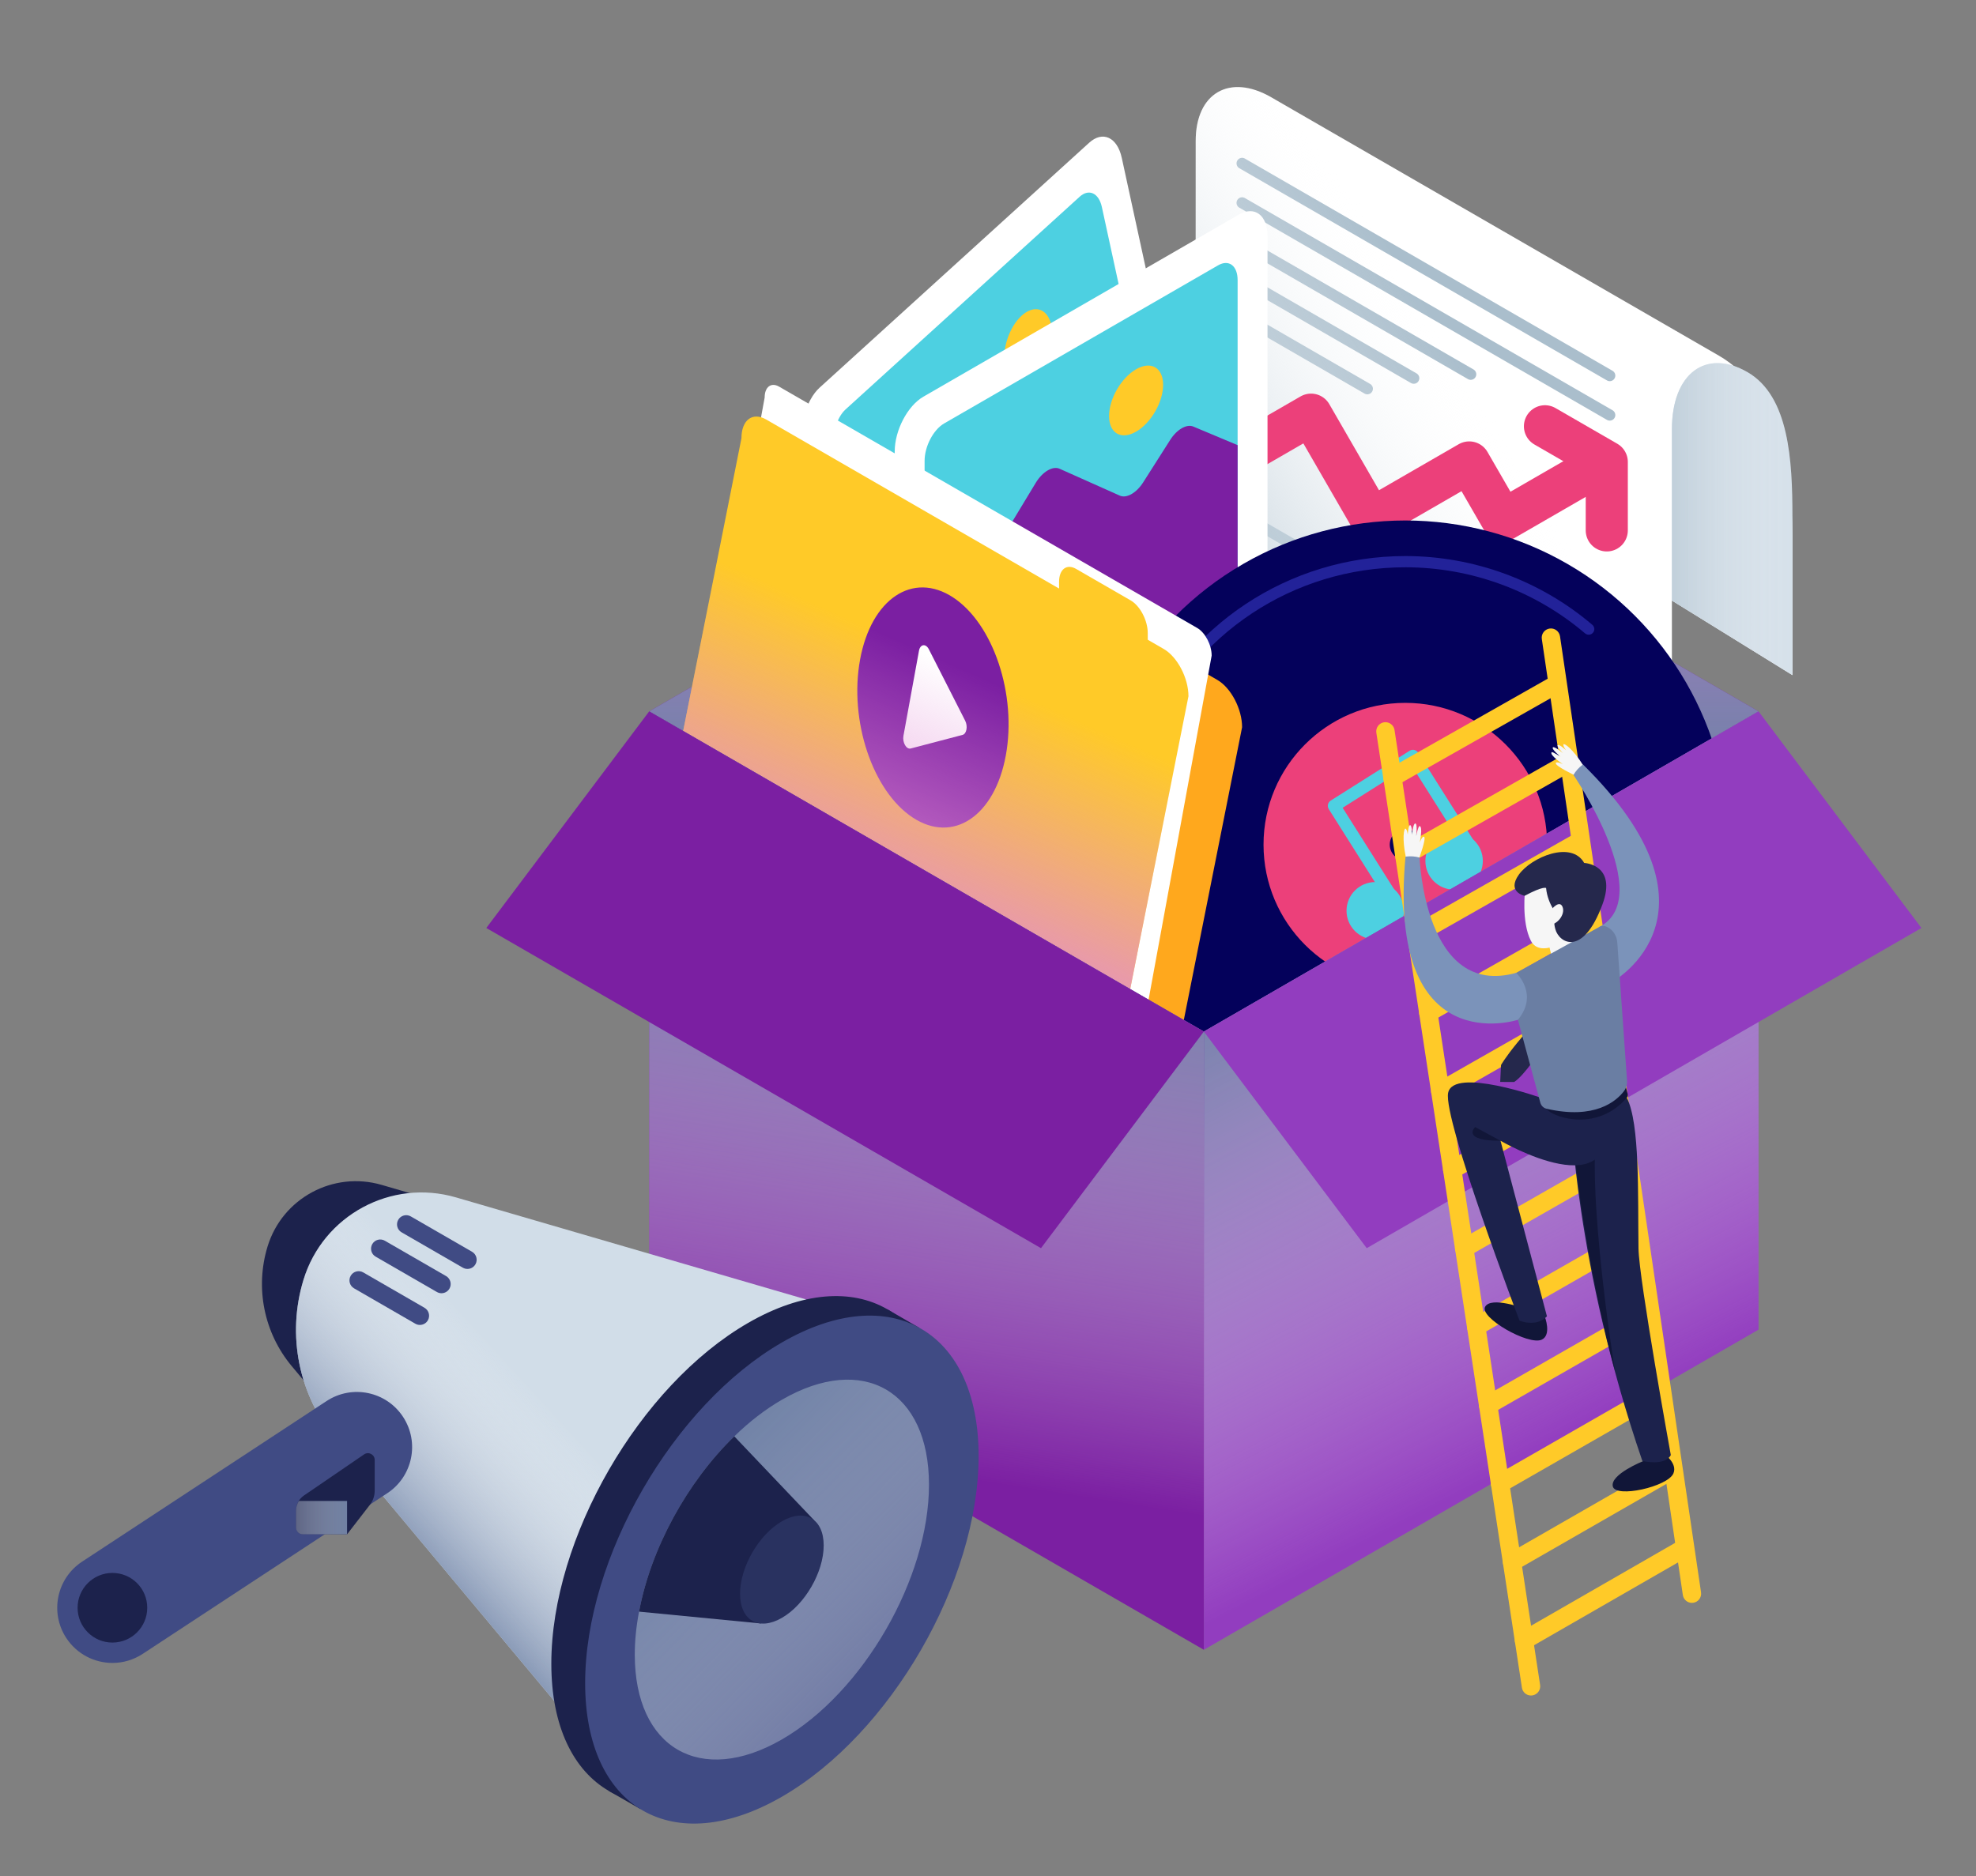 <svg xmlns="http://www.w3.org/2000/svg" xmlns:xlink="http://www.w3.org/1999/xlink" x="0px" y="0px" width="199px" height="189px" viewBox="0 0 199 189" xml:space="preserve">
<rect x="0" y="0" width="199" height="189" fill="#808080" stroke="none"/>
<g id="Background">
</g>
<g id="Objects">
	<g>
		<g>
			<polygon fill="#7B1FA2" points="121.238,103.91 177.101,71.658 121.239,39.406 65.378,71.658    "></polygon>
			<linearGradient id="SVGID_1_" gradientUnits="userSpaceOnUse" x1="121.239" y1="17.091" x2="121.239" y2="80.813">
				<stop offset="0.001" style="stop-color:#FFFFFF;stop-opacity:0"></stop>
				<stop offset="1" style="stop-color:#6A7EA3"></stop>
			</linearGradient>
			<polygon fill="url(#SVGID_1_)" points="121.238,103.91 177.101,71.658 121.239,39.406 65.378,71.658    "></polygon>
			<g>
				<g>
					<path fill="#FFFFFF" d="M180.512,68.005l-12.137-7.513v27.699l-47.957-27.688V14.196c0-4.834,3.426-6.812,7.612-4.395       l45.089,26.032c5.764,3.328,7.393,11.498,7.393,18.154V68.005z"></path>
					<path fill="#D1DDE8" d="M168.375,60.492l12.137,7.513V52.034c0-5.606-0.32-12.118-4.524-14.545l0,0       c-4.204-2.427-7.612,0.149-7.612,5.755V60.492z"></path>
					<linearGradient id="SVGID_2_" gradientUnits="userSpaceOnUse" x1="164.367" y1="52.291" x2="183.07" y2="52.291">
						<stop offset="0.001" style="stop-color:#AABECC"></stop>
						<stop offset="0.999" style="stop-color:#FFFFFF;stop-opacity:0"></stop>
					</linearGradient>
					<path fill="url(#SVGID_2_)" d="M168.375,60.492l12.137,7.513V52.034c0-5.606-0.32-12.118-4.524-14.545l0,0       c-4.204-2.427-7.612,0.149-7.612,5.755V60.492z"></path>
				</g>
				
					<line fill="none" stroke="#AABECC" stroke-width="1.121" stroke-linecap="round" stroke-miterlimit="10" x1="125.09" y1="16.458" x2="162.115" y2="37.835"></line>
				
					<line fill="none" stroke="#AABECC" stroke-width="1.121" stroke-linecap="round" stroke-miterlimit="10" x1="125.09" y1="51.899" x2="162.115" y2="73.276"></line>
				
					<line fill="none" stroke="#AABECC" stroke-width="1.121" stroke-linecap="round" stroke-miterlimit="10" x1="125.09" y1="55.558" x2="162.115" y2="76.935"></line>
				
					<line fill="none" stroke="#AABECC" stroke-width="1.121" stroke-linecap="round" stroke-miterlimit="10" x1="125.09" y1="20.433" x2="162.115" y2="41.81"></line>
				
					<line fill="none" stroke="#AABECC" stroke-width="1.121" stroke-linecap="round" stroke-miterlimit="10" x1="125.09" y1="24.408" x2="148.113" y2="37.701"></line>
				
					<line fill="none" stroke="#AABECC" stroke-width="1.121" stroke-linecap="round" stroke-miterlimit="10" x1="125.09" y1="28.116" x2="142.377" y2="38.097"></line>
				
					<line fill="none" stroke="#AABECC" stroke-width="1.121" stroke-linecap="round" stroke-miterlimit="10" x1="125.09" y1="31.877" x2="137.704" y2="39.161"></line>
				<g>
					<linearGradient id="SVGID_3_" gradientUnits="userSpaceOnUse" x1="118.338" y1="65.67" x2="152.255" y2="44.533">
						<stop offset="0.001" style="stop-color:#AABECC"></stop>
						<stop offset="0.999" style="stop-color:#FFFFFF;stop-opacity:0"></stop>
					</linearGradient>
					<path fill="url(#SVGID_3_)" d="M180.512,68.005l-12.137-7.513v27.699l-47.957-27.688V14.196c0-4.834,3.426-6.812,7.612-4.395"></path>
				</g>
				<g>
					
						<polyline fill="none" stroke="#EC407A" stroke-width="4.24" stroke-linecap="round" stroke-linejoin="round" stroke-miterlimit="10" points="       125.671,45.443 132.035,41.769 138.102,52.276 147.964,46.582 151.34,52.429 160.811,46.961      "></polyline>
					
						<polyline fill="none" stroke="#EC407A" stroke-width="4.24" stroke-linecap="round" stroke-linejoin="round" stroke-miterlimit="10" points="       155.59,42.939 161.816,46.533 161.816,53.428      "></polyline>
				</g>
			</g>
			<g>
				<path fill="#FFFFFF" d="M120.865,65.805l-27.15,24.671c-1.362,1.239-2.833,0.558-3.284-1.52l-9.542-43.901      c-0.451-2.078,0.287-4.766,1.649-6.004l27.149-24.671c1.363-1.239,2.834-0.558,3.285,1.52l9.541,43.901      C122.966,61.879,122.227,64.567,120.865,65.805z"></path>
				<path fill="#4DD0E1" d="M116.905,57.44L93.332,78.862c-0.93,0.845-1.933,0.381-2.24-1.037L84.03,45.337      c-0.308-1.417,0.195-3.251,1.125-4.096l23.573-21.422c0.93-0.844,1.933-0.38,2.24,1.037l7.063,32.488      C118.338,54.762,117.835,56.596,116.905,57.44z"></path>
				<path fill="#7B1FA2" d="M103.994,44.59l-6.515-1.36c-0.734-0.154-1.616,0.662-2.036,1.886c-1.94,5.648-7.012,20.47-6.93,20.849      l2.807,12.913c0.182,0.836,0.842,1.047,1.475,0.472l24.647-22.397c0.633-0.576,0.999-1.719,0.817-2.555l-3.76-17.297      l-4.76-0.883c-0.712-0.132-1.557,0.635-1.986,1.803l-1.755,4.77C105.564,43.971,104.709,44.74,103.994,44.59z"></path>
				<path fill="#FFCA28" d="M105.878,32.759c0.368,1.696-0.374,4.017-1.658,5.184s-2.624,0.739-2.993-0.958      c-0.368-1.696,0.374-4.017,1.658-5.184C104.169,30.634,105.51,31.063,105.878,32.759z"></path>
			</g>
			<g>
				<path fill="#FFFFFF" d="M124.762,74.242L92.991,92.584c-1.594,0.92-2.886-0.057-2.886-2.182V45.476      c0-2.126,1.292-4.596,2.886-5.517l31.771-18.342c1.595-0.921,2.887,0.057,2.887,2.183v44.926      C127.648,70.851,126.356,73.321,124.762,74.242z"></path>
				<path fill="#4DD0E1" d="M122.67,65.227L95.084,81.153c-1.088,0.628-1.969-0.039-1.969-1.489V46.417      c0-1.451,0.881-3.135,1.969-3.764l27.586-15.926c1.088-0.628,1.969,0.039,1.969,1.489v33.248      C124.639,62.914,123.758,64.599,122.67,65.227z"></path>
				<path fill="#7B1FA2" d="M112.782,49.928l-6.077-2.713c-0.686-0.306-1.719,0.304-2.39,1.411      c-3.097,5.108-11.2,18.514-11.2,18.902v13.214c0,0.855,0.6,1.202,1.341,0.774l28.841-16.652      c0.741-0.427,1.342-1.468,1.342-2.323V44.84l-4.464-1.873c-0.667-0.28-1.655,0.29-2.323,1.34l-2.729,4.289      C114.448,49.656,113.448,50.225,112.782,49.928z"></path>
				<path fill="#FFCA28" d="M117.136,38.766c0,1.735-1.218,3.846-2.722,4.714c-1.503,0.868-2.721,0.164-2.721-1.571      c0-1.736,1.218-3.846,2.721-4.714C115.918,36.327,117.136,37.031,117.136,38.766z"></path>
			</g>
			<g>
				<circle fill="#04015B" cx="141.528" cy="85.08" r="32.651"></circle>
				<g>
					<g>
						<path fill="#222299" d="M113.604,91.39c-0.263,0-0.499-0.185-0.553-0.452c-0.392-1.914-0.591-3.885-0.591-5.857        c0-1.674,0.143-3.351,0.426-4.984c0.053-0.308,0.344-0.515,0.653-0.461c0.308,0.053,0.514,0.346,0.461,0.653        c-0.271,1.57-0.409,3.183-0.409,4.792c0,1.897,0.191,3.791,0.567,5.631c0.063,0.306-0.135,0.604-0.44,0.667        C113.68,91.386,113.643,91.39,113.604,91.39z"></path>
					</g>
					<g>
						<path fill="#222299" d="M115.266,74.551c-0.073,0-0.147-0.015-0.22-0.045c-0.288-0.122-0.422-0.453-0.3-0.741        c4.561-10.784,15.073-17.753,26.782-17.753c6.899,0,13.589,2.46,18.834,6.927c0.238,0.203,0.267,0.559,0.063,0.797        c-0.201,0.238-0.558,0.267-0.796,0.064c-5.042-4.293-11.47-6.657-18.102-6.657c-11.254,0-21.357,6.697-25.741,17.063        C115.695,74.421,115.486,74.551,115.266,74.551z"></path>
					</g>
				</g>
				<circle fill="#EC407A" cx="141.528" cy="85.08" r="14.28"></circle>
				<g>
					<g>
						<circle fill="#4DD0E1" cx="138.498" cy="91.742" r="2.892"></circle>
					</g>
					<g>
						<circle fill="#4DD0E1" cx="146.441" cy="86.725" r="2.892"></circle>
					</g>
					<g>
						<path fill="#4DD0E1" d="M148.854,86.538c-0.294,0.185-0.681,0.097-0.867-0.195l-5.888-9.323l-6.883,4.348l5.889,9.323        c0.185,0.293,0.098,0.681-0.196,0.866c-0.293,0.185-0.68,0.097-0.865-0.196l-6.223-9.853        c-0.186-0.293-0.098-0.681,0.195-0.866l7.943-5.018c0.293-0.185,0.681-0.098,0.866,0.196l6.224,9.853        C149.233,85.965,149.146,86.353,148.854,86.538z"></path>
					</g>
				</g>
				<circle fill="#04015B" cx="141.528" cy="85.08" r="1.568"></circle>
			</g>
			<g>
				<path fill="#FFA81D" d="M116.146,107.545L76.117,84.435c-1.378-0.795-2.495-2.93-2.495-4.767l6.449-32.405      c0-1.837,1.116-2.682,2.494-1.886l40.03,23.111c1.377,0.796,2.494,2.93,2.494,4.767l-6.449,32.405      C118.641,107.497,117.524,108.341,116.146,107.545z"></path>
				<path fill="#FFFFFF" d="M114.121,102.313l-42.107-24.31c-0.803-0.464-1.455-1.71-1.455-2.782l6.448-35.174      c0-1.072,0.652-1.565,1.456-1.101l42.107,24.31c0.804,0.464,1.455,1.71,1.455,2.783l-6.448,35.174      C115.577,102.285,114.926,102.777,114.121,102.313z"></path>
				<path fill="#FFCA28" d="M110.745,104.427L70.716,81.316c-1.378-0.796-2.495-2.93-2.495-4.767l6.449-32.405      c0-1.837,1.117-2.681,2.494-1.886l40.03,23.111c1.378,0.795,2.494,2.929,2.494,4.766l-6.448,32.405      C113.24,104.378,112.123,105.223,110.745,104.427z"></path>
				<path fill="#FFCA28" d="M115.588,67.556l-8.931-5.156v-3.793c0-1.266,0.769-1.847,1.718-1.299l5.494,3.171      c0.949,0.548,1.719,2.019,1.719,3.284V67.556z"></path>
				<g>
					<path fill="#7B1FA2" d="M101.296,76.083c-1.118,6.125-5.312,8.935-9.366,6.275c-4.055-2.66-6.435-9.781-5.315-15.907       c1.118-6.125,5.312-8.935,9.366-6.275S102.416,69.958,101.296,76.083z"></path>
					<path fill="#FFFFFF" d="M90.985,74.117l1.565-8.569c0.122-0.668,0.685-0.752,0.992-0.148l3.659,7.198       c0.284,0.56,0.146,1.321-0.261,1.428l-5.224,1.371C91.278,75.511,90.863,74.786,90.985,74.117z"></path>
				</g>
				<linearGradient id="SVGID_4_" gradientUnits="userSpaceOnUse" x1="96.671" y1="67.234" x2="84.789" y2="93.969">
					<stop offset="0.002" style="stop-color:#E18AD4;stop-opacity:0"></stop>
					<stop offset="1" style="stop-color:#E18AD4"></stop>
				</linearGradient>
				<path fill="url(#SVGID_4_)" d="M110.745,104.427L70.716,81.316c-1.378-0.796-2.495-2.93-2.495-4.767l6.449-32.405      c0-1.837,1.117-2.681,2.494-1.886l40.03,23.111c1.378,0.795,2.494,2.929,2.494,4.766l-6.448,32.405      C113.24,104.378,112.123,105.223,110.745,104.427z"></path>
			</g>
			<polygon fill="#923DBF" points="177.101,71.658 177.101,133.932 121.238,166.184 121.238,103.91    "></polygon>
			<linearGradient id="SVGID_5_" gradientUnits="userSpaceOnUse" x1="161.664" y1="142.935" x2="134.505" y2="90.737">
				<stop offset="0.001" style="stop-color:#FFFFFF;stop-opacity:0"></stop>
				<stop offset="1" style="stop-color:#6A7EA3"></stop>
			</linearGradient>
			<polygon fill="url(#SVGID_5_)" points="177.101,71.658 177.101,133.932 121.238,166.184 121.238,103.91    "></polygon>
			<polygon fill="#923DBF" points="177.101,71.658 193.503,93.477 137.641,125.729 121.238,103.91    "></polygon>
			<polygon fill="#7B1FA2" points="121.238,166.184 121.238,103.91 65.378,71.658 65.378,133.932    "></polygon>
			<linearGradient id="SVGID_6_" gradientUnits="userSpaceOnUse" x1="88.795" y1="147.725" x2="97.707" y2="90.859">
				<stop offset="0.001" style="stop-color:#FFFFFF;stop-opacity:0"></stop>
				<stop offset="1" style="stop-color:#6A7EA3"></stop>
			</linearGradient>
			<polygon fill="url(#SVGID_6_)" points="121.238,166.184 121.238,103.91 65.378,71.658 65.378,133.932    "></polygon>
			<polygon fill="#7B1FA2" points="65.377,71.658 48.975,93.477 104.836,125.729 121.238,103.91    "></polygon>
		</g>
		<g>
			<g>
				<path fill="#FFCA28" d="M154.184,170.79c-0.449,0-0.845-0.328-0.914-0.787l-14.661-96.191c-0.077-0.505,0.271-0.978,0.776-1.055      c0.501-0.077,0.979,0.271,1.055,0.776l14.661,96.19c0.077,0.506-0.271,0.978-0.776,1.056      C154.277,170.787,154.23,170.79,154.184,170.79z"></path>
				<path fill="#FFCA28" d="M170.391,161.458c-0.451,0-0.848-0.331-0.915-0.792l-14.202-96.3c-0.074-0.506,0.275-0.977,0.781-1.051      c0.499-0.078,0.977,0.274,1.052,0.781l14.202,96.3c0.074,0.506-0.275,0.977-0.781,1.051      C170.481,161.455,170.436,161.458,170.391,161.458z"></path>
				<g>
					<path fill="#FFCA28" d="M140.229,79.224c-0.322,0-0.635-0.169-0.806-0.47c-0.253-0.445-0.097-1.01,0.349-1.263l16.517-9.364       c0.445-0.253,1.01-0.097,1.263,0.349c0.253,0.445,0.097,1.011-0.349,1.263l-16.517,9.365       C140.541,79.185,140.385,79.224,140.229,79.224z"></path>
					<path fill="#FFCA28" d="M141.434,87.127c-0.321,0-0.635-0.169-0.806-0.469c-0.253-0.445-0.097-1.011,0.349-1.263l16.479-9.355       c0.442-0.252,1.01-0.097,1.263,0.348c0.253,0.445,0.097,1.01-0.349,1.263l-16.479,9.355       C141.746,87.088,141.589,87.127,141.434,87.127z"></path>
					<path fill="#FFCA28" d="M142.639,95.031c-0.322,0-0.635-0.168-0.806-0.469c-0.253-0.445-0.098-1.01,0.347-1.263l16.442-9.347       c0.444-0.252,1.01-0.098,1.263,0.348c0.254,0.445,0.098,1.01-0.348,1.263l-16.441,9.347       C142.951,94.992,142.794,95.031,142.639,95.031z"></path>
					<path fill="#FFCA28" d="M143.844,102.935c-0.322,0-0.635-0.168-0.806-0.468c-0.253-0.445-0.099-1.01,0.347-1.263l16.403-9.338       c0.444-0.253,1.01-0.099,1.264,0.347c0.253,0.445,0.098,1.01-0.347,1.264l-16.404,9.338       C144.156,102.896,143.999,102.935,143.844,102.935z"></path>
					<path fill="#FFCA28" d="M145.048,110.839c-0.321,0-0.634-0.168-0.806-0.468c-0.254-0.444-0.098-1.01,0.346-1.263l16.367-9.329       c0.444-0.252,1.011-0.099,1.264,0.346c0.254,0.445,0.099,1.01-0.346,1.264l-16.367,9.329       C145.361,110.8,145.203,110.839,145.048,110.839z"></path>
					<path fill="#FFCA28" d="M146.253,118.743c-0.321,0-0.634-0.168-0.806-0.467c-0.254-0.445-0.099-1.01,0.346-1.264l16.329-9.32       c0.443-0.252,1.011-0.1,1.264,0.345c0.254,0.445,0.099,1.01-0.346,1.264l-16.329,9.32       C146.566,118.704,146.409,118.743,146.253,118.743z"></path>
					<path fill="#FFCA28" d="M147.457,126.647c-0.321,0-0.634-0.168-0.805-0.467c-0.254-0.444-0.1-1.01,0.345-1.264l16.292-9.311       c0.443-0.253,1.011-0.1,1.265,0.344s0.099,1.01-0.345,1.264l-16.293,9.311C147.771,126.607,147.613,126.647,147.457,126.647z"></path>
					<path fill="#FFCA28" d="M148.662,134.551c-0.321,0-0.634-0.167-0.805-0.466c-0.254-0.444-0.101-1.01,0.344-1.264l16.255-9.302       c0.443-0.253,1.009-0.1,1.264,0.344c0.254,0.444,0.101,1.01-0.344,1.264l-16.255,9.302       C148.977,134.512,148.818,134.551,148.662,134.551z"></path>
					<path fill="#FFCA28" d="M149.867,142.455c-0.321,0-0.634-0.167-0.805-0.466c-0.254-0.444-0.102-1.01,0.343-1.264l16.218-9.293       c0.443-0.254,1.01-0.101,1.265,0.343c0.254,0.444,0.101,1.01-0.344,1.264l-16.217,9.293       C150.182,142.415,150.023,142.455,149.867,142.455z"></path>
					<path fill="#FFCA28" d="M151.071,150.359c-0.321,0-0.633-0.167-0.804-0.465c-0.255-0.444-0.102-1.01,0.342-1.265l16.181-9.284       c0.442-0.255,1.009-0.103,1.264,0.342s0.102,1.01-0.343,1.265l-16.18,9.284C151.386,150.319,151.229,150.359,151.071,150.359z"></path>
					<path fill="#FFCA28" d="M152.276,158.263c-0.321,0-0.633-0.167-0.804-0.465c-0.255-0.443-0.103-1.009,0.342-1.265l16.143-9.275       c0.443-0.254,1.01-0.102,1.265,0.342c0.254,0.443,0.102,1.009-0.343,1.265l-16.143,9.275       C152.592,158.223,152.433,158.263,152.276,158.263z"></path>
					<path fill="#FFCA28" d="M153.48,166.167c-0.32,0-0.632-0.167-0.803-0.465c-0.256-0.444-0.104-1.01,0.34-1.265l16.106-9.267       c0.442-0.254,1.009-0.103,1.265,0.341c0.255,0.443,0.103,1.01-0.341,1.265l-16.106,9.267       C153.797,166.126,153.637,166.167,153.48,166.167z"></path>
				</g>
			</g>
			<g>
				<path fill="#111638" d="M155.581,132.645c0,0,0.702,1.826-0.315,2.3c-1.33,0.62-6.311-2.24-5.7-3.317      c0.609-1.077,3.96,0.182,3.96,0.182L155.581,132.645z"></path>
				<path fill="#111638" d="M167.549,146.417c0,0,1.412,0.957,0.982,1.992c-0.564,1.355-5.834,2.522-6.109,1.315      c-0.276-1.207,3.045-2.538,3.045-2.538L167.549,146.417z"></path>
				<path fill="#1C224C" d="M163.836,110.574l-5.637,1.302c0,0,0.372,15.333,7.201,35.293c0,0,2.264,0.542,2.865-0.598      c0,0-3.21-17.699-3.254-20.803C164.933,120.316,165.168,113.232,163.836,110.574z"></path>
				<path fill="#111638" d="M162.63,138.056c-3.847-14.512-4.431-26.18-4.431-26.18l3.231-0.746      C159.031,115.754,162.614,137.936,162.63,138.056z"></path>
				<path fill="#1C224C" d="M155.287,110.612c0,0-8.92-3.171-9.447-0.527c-0.527,2.645,7.188,22.945,7.188,22.945      s1.69,0.706,2.763-0.436l-4.677-17.687c0,0,12.279,7.169,10.52-2.881L155.287,110.612z"></path>
				<path fill="#111638" d="M155.287,110.612c0.099,0.107,0.209,0.205,0.336,0.282c1.071,0.646,3.758,1.616,7.881-1.189      c0.093-0.063,0.169-0.143,0.23-0.233l0.188,0.725c0.034,0.131,0.003,0.274-0.086,0.376c-2.92,3.379-7.086,2.076-7.971,1.255      c-0.107-0.102-0.236-0.175-0.336-0.282L155.287,110.612z"></path>
				<path fill="#F6F6F6" d="M158.581,78.093c0,0-1.985-0.941-1.901-1.231c0.061-0.204,0.718,0.115,0.718,0.115      s-1.371-0.92-1.138-1.201c0.085-0.102,0.922,0.472,0.922,0.472s-0.969-0.797-0.793-0.963c0.157-0.149,1.031,0.593,1.031,0.593      s-0.677-0.668-0.543-0.823c0.127-0.148,0.844,0.525,0.844,0.525s-0.354-0.451-0.26-0.611c0.067-0.118,0.911,0.425,1.989,2.134      L158.581,78.093z"></path>
				<path fill="#7B93BA" d="M161.088,93.358c0,0-1.938,5.096,1.397,5.466c0,0,12.142-6.809-3.067-21.817l-0.063,0.047      c-0.361,0.273-0.665,0.615-0.894,1.005l0,0C158.461,78.059,166.835,90.356,161.088,93.358z"></path>
				<path fill="#25284C" d="M159.144,99.338c0,0-4.712,8.417-6.655,9.65l-1.406-0.003l0.082-1.706c0,0,1.771-3.124,7.607-8.352      L159.144,99.338z"></path>
				
					<rect x="156.077" y="93.715" transform="matrix(-0.971 0.238 -0.238 -0.971 332.706 150.699)" fill="#F6F6F6" width="2.388" height="3.372"></rect>
				<path fill="#6A7EA3" d="M161.088,93.358c0.262-0.167,0.57-0.093,0.854,0.063c0.554,0.305,0.89,0.897,0.934,1.527l0.982,13.93      c0.021,0.377-0.093,0.75-0.323,1.049c-0.764,0.993-2.916,2.876-7.785,1.757c-0.304-0.07-0.545-0.309-0.626-0.609l-3.072-11.362      c-0.177-0.651,0.082-1.343,0.642-1.72L161.088,93.358z"></path>
				<path fill="#F6F6F6" d="M153.596,89.581c0,0-0.4,3.251,0.568,5.168c0.97,1.917,4.102-0.235,4.65-0.94      c0.549-0.706,2.221-5.505-1.741-6.354C154.504,86.905,153.711,88.406,153.596,89.581z"></path>
				<path fill="#25284C" d="M156.998,92.384c0,0-1.135-1.222-1.294-2.932c0,0-0.256-0.236-2.163,0.785c0,0-1.83-0.388-0.576-2.14      c1.256-1.753,5.286-3.457,6.575-1.172c0,0,3.336,0.139,1.838,4.183c-1.975,5.33-4.361,3.884-4.742,2.491      C156.263,92.231,156.998,92.384,156.998,92.384z"></path>
				<path fill="#F6F6F6" d="M156.295,91.561c0,0,0.758-0.936,1.064-0.215c0.306,0.721-0.496,1.874-1.492,1.832L156.295,91.561z"></path>
				<path fill="#F6F6F6" d="M142.9,86.491c0,0,0.775-2.056,0.514-2.206c-0.186-0.105-0.437,0.581-0.437,0.581      s0.348-1.615-0.017-1.654c-0.132-0.015-0.334,0.979-0.334,0.979s0.143-1.246-0.1-1.243c-0.217,0.002-0.331,1.143-0.331,1.143      s0.023-0.951-0.18-0.97c-0.194-0.019-0.242,0.963-0.242,0.963s-0.06-0.569-0.237-0.62c-0.131-0.038-0.361,0.939,0.05,2.917      L142.9,86.491z"></path>
				<path fill="#7B93BA" d="M152.693,97.994c0,0,2.314,2.148,0.172,4.73c0,0-13.208,4.34-11.32-16.434l0.078-0.009      c0.449-0.054,0.904-0.02,1.342,0.102l0,0C142.965,86.383,143.457,100.584,152.693,97.994z"></path>
				<path fill="#111638" d="M151.114,114.908l-2.557-1.379c0,0-1.269,1.206,1.819,1.363      C150.6,114.903,150.845,114.909,151.114,114.908z"></path>
			</g>
		</g>
		<g>
			<path fill="#1C224C" d="M64.822,127.047l-26.386-7.692c-4.886-1.424-10.009,1.345-11.493,6.213l0,0     c-1.271,4.172-0.354,8.705,2.445,12.052l18.42,22.042L64.822,127.047z"></path>
			<path fill="#D1DDE8" d="M81.193,130.897l-35.27-10.282c-6.531-1.904-13.379,1.798-15.361,8.305l0,0     c-1.701,5.577-0.473,11.635,3.268,16.109l24.621,29.461L81.193,130.897z"></path>
			<linearGradient id="SVGID_7_" gradientUnits="userSpaceOnUse" x1="54.81" y1="141.09" x2="38.118" y2="156.392">
				<stop offset="0.001" style="stop-color:#FFFFFF;stop-opacity:0"></stop>
				<stop offset="1" style="stop-color:#6A7EA3"></stop>
			</linearGradient>
			<path fill="url(#SVGID_7_)" d="M81.193,130.897l-35.27-10.282c-6.531-1.904-13.379,1.798-15.361,8.305l0,0     c-1.701,5.577-0.473,11.635,3.268,16.109l24.621,29.461L81.193,130.897z"></path>
			<path fill="#1C224C" d="M95.15,144.701c0,12.635-8.871,28-19.814,34.318c-10.942,6.318-19.813,1.196-19.813-11.439     c0-12.636,8.871-28,19.813-34.318C86.279,126.944,95.15,132.065,95.15,144.701z"></path>
			<polygon fill="#1C224C" points="89.411,131.914 92.591,133.755 64.485,182.224 61.314,180.4    "></polygon>
			<path fill="#404B84" d="M98.556,146.667c0,12.635-8.871,28-19.813,34.318c-10.943,6.318-19.814,1.196-19.814-11.439     c0-12.636,8.871-28,19.814-34.318C89.685,128.91,98.556,134.032,98.556,146.667z"></path>
			<path fill="#404B84" d="M93.557,149.556c0,9.443-6.633,20.936-14.815,25.66s-14.815,0.896-14.815-8.553     c0-1.408,0.148-2.854,0.432-4.323c1.192-6.374,4.848-13.049,9.591-17.657c1.501-1.463,3.112-2.717,4.793-3.687     C86.924,136.271,93.557,140.107,93.557,149.556z"></path>
			<linearGradient id="SVGID_8_" gradientUnits="userSpaceOnUse" x1="102.001" y1="180.907" x2="66.876" y2="146.478">
				<stop offset="0.001" style="stop-color:#FFFFFF;stop-opacity:0"></stop>
				<stop offset="1" style="stop-color:#6A7EA3"></stop>
			</linearGradient>
			<path fill="url(#SVGID_8_)" d="M93.557,149.556c0,9.443-6.633,20.936-14.815,25.66s-14.815,0.896-14.815-8.553     c0-1.408,0.148-2.854,0.432-4.323c1.192-6.374,4.848-13.049,9.591-17.657c1.501-1.463,3.112-2.717,4.793-3.687     C86.924,136.271,93.557,140.107,93.557,149.556z"></path>
			<path fill="#1C224C" d="M82.014,153.163l-5.385,10.369l-12.271-1.192c1.192-6.374,4.848-13.049,9.591-17.657L82.014,153.163z"></path>
			<path fill="#293260" d="M82.953,155.675c0,2.686-1.885,5.952-4.211,7.295s-4.212,0.254-4.212-2.432s1.886-5.952,4.212-7.295     S82.953,152.989,82.953,155.675z"></path>
			<path fill="#404B84" d="M11.328,167.508c-1.81,0-3.583-0.882-4.65-2.506c-1.686-2.566-0.973-6.012,1.592-7.698l24.622-16.178     c2.567-1.686,6.013-0.972,7.697,1.593c1.687,2.565,0.974,6.012-1.593,7.697l-24.621,16.178     C13.434,167.212,12.375,167.508,11.328,167.508z"></path>
			<path fill="#404B84" d="M44.461,130.268c-0.158,0-0.317-0.04-0.463-0.125l-6.168-3.561c-0.443-0.255-0.594-0.822-0.338-1.265     c0.255-0.443,0.822-0.595,1.265-0.339l6.167,3.561c0.443,0.256,0.595,0.822,0.34,1.266     C45.092,130.101,44.78,130.268,44.461,130.268z"></path>
			<path fill="#404B84" d="M47.076,127.82c-0.158,0-0.316-0.041-0.463-0.125l-6.167-3.561c-0.443-0.255-0.595-0.822-0.339-1.265     c0.256-0.443,0.822-0.595,1.266-0.339l6.167,3.561c0.443,0.256,0.595,0.822,0.339,1.265     C47.707,127.654,47.396,127.82,47.076,127.82z"></path>
			<path fill="#404B84" d="M42.287,133.461c-0.158,0-0.316-0.04-0.463-0.125l-6.167-3.561c-0.443-0.255-0.595-0.822-0.339-1.265     c0.255-0.444,0.822-0.594,1.265-0.339l6.167,3.561c0.443,0.255,0.596,0.822,0.34,1.265     C42.918,133.295,42.606,133.461,42.287,133.461z"></path>
			<g>
				<path fill="#1C224C" d="M36.67,146.499l-6.064,4.147c-0.497,0.34-0.795,0.904-0.795,1.507v1.718c0,0.376,0.305,0.68,0.681,0.68      h4.462l2.291-2.96c0.318-0.411,0.49-0.916,0.49-1.435v-3.097C37.734,146.514,37.122,146.19,36.67,146.499z"></path>
				<linearGradient id="SVGID_9_" gradientUnits="userSpaceOnUse" x1="25.764" y1="152.871" x2="35.944" y2="152.871">
					<stop offset="0.001" style="stop-color:#FFFFFF;stop-opacity:0"></stop>
					<stop offset="1" style="stop-color:#6A7EA3"></stop>
				</linearGradient>
				<path fill="url(#SVGID_9_)" d="M30.1,151.19c-0.18,0.286-0.289,0.615-0.289,0.963v1.718c0,0.376,0.305,0.68,0.681,0.68h4.462      v-3.361H30.1z"></path>
			</g>
			<circle fill="#1C224C" cx="11.322" cy="161.949" r="3.507"></circle>
		</g>
	</g>
</g>
<g id="Designed_by_Freepik">
</g>
</svg>